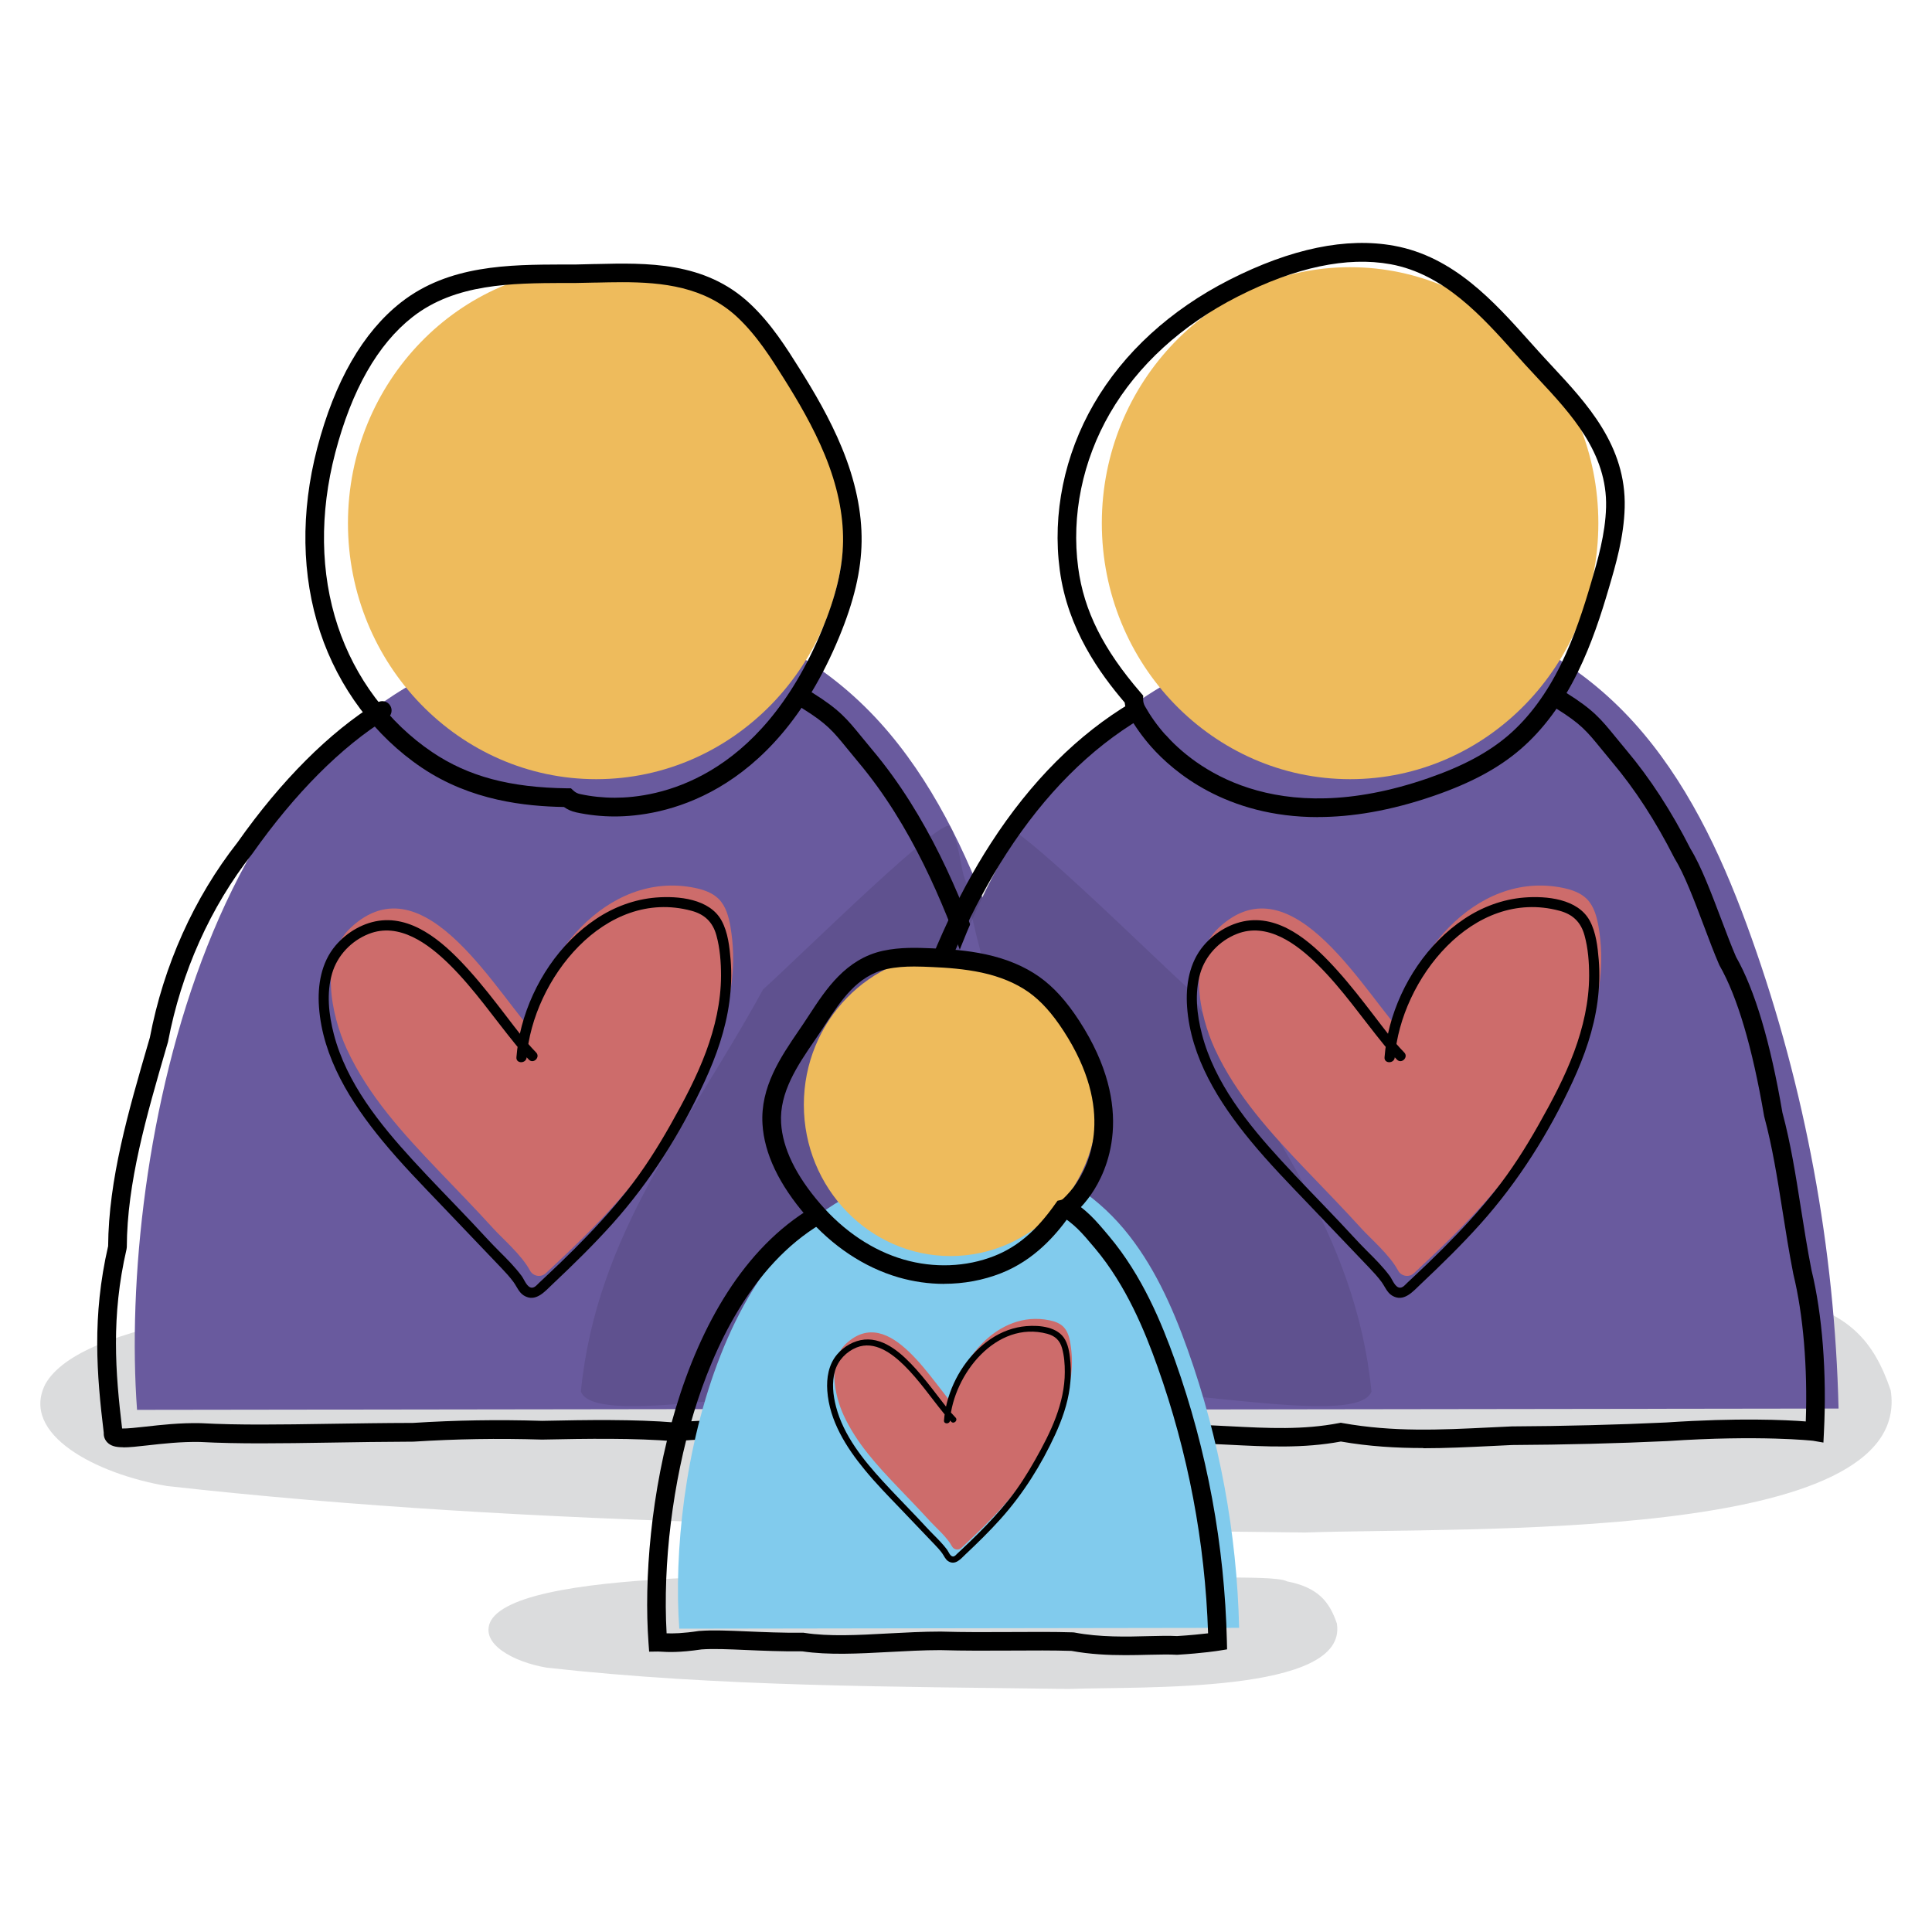 <?xml version="1.0" encoding="UTF-8"?>
<svg id="Layer_1" data-name="Layer 1" xmlns="http://www.w3.org/2000/svg" viewBox="0 0 300 300">
  <defs>
    <style>
      .cls-1 {
        opacity: .1;
      }

      .cls-2 {
        opacity: .5;
      }

      .cls-3, .cls-4, .cls-5, .cls-6, .cls-7, .cls-8 {
        stroke-width: 0px;
      }

      .cls-4 {
        fill: #81cbed;
      }

      .cls-5 {
        fill: #cd6c6b;
      }

      .cls-6 {
        fill: #b7b9bb;
      }

      .cls-7 {
        fill: #eebb5c;
      }

      .cls-8 {
        fill: #695a9e;
      }
    </style>
  </defs>
  <g class="cls-2">
    <path class="cls-6" d="M293.58,215.87c-2.56-7.47-6.39-12.27-16.95-14.33-2.32-1.37-14.61-1.21-18.18-1.32-33.61-.96-67.26-1.38-100.88-1.26-30.71,1.5-139.64-3.25-150.52,15.94-3.99,7.84,7.94,14,18.9,15.85,58.16,6.51,117.87,6.42,176.69,7.22,25-.9,94.73,1.73,90.94-22.12Z"/>
  </g>
  <path class="cls-8" d="M21.28,218.92c-2.89-39.39,11.29-112.91,62.02-119.03,8.19-.99,16.04-4.67,24.24-3.76,11.99,1.34,22.79,8.48,30.55,17.71,7.76,9.23,12.79,20.45,16.83,31.81,8.35,23.43,12.92,48.2,13.51,73.07"/>
  <path class="cls-7" d="M92.58,41.49c-21.26,0-38.55,17.83-38.55,39.75s17.29,39.75,38.55,39.75,38.55-17.83,38.55-39.75-17.29-39.75-38.55-39.75Z"/>
  <path class="cls-3" d="M19.13,224.73c-1.17,0-1.95-.2-2.5-.79-.37-.4-.55-.91-.52-1.46-1.09-9.02-1.84-18.04.68-28.99.08-10.37,3.09-20.75,6.29-31.73l.19-.65c2.14-11.22,6.85-21.69,13.6-30.29,6.77-9.61,14.3-17.15,21.73-21.73.68-.42,1.57-.21,1.99.47.42.68.21,1.57-.47,1.99-7.1,4.38-14.33,11.64-20.93,21-6.53,8.32-11.04,18.38-13.09,29.17l-.03.13-.21.71c-3.15,10.84-6.13,21.08-6.17,31.09l-.04.32c-2.42,10.45-1.73,19.15-.69,27.85.81.02,2.34-.15,3.62-.29,2.4-.27,5.38-.61,8.6-.54,5.94.32,12.44.22,19.95.1,4.08-.06,8.3-.13,12.99-.14,6.7-.42,13.1-.53,20.06-.32,6.97-.15,14.38-.26,20.67.26,6.01-.6,14.13-.45,19.61-.03,8.06-1.14,13.16-1.14,17.48,0,8.09.37,13.97.38,16.14.37h.14c3,.28,4.37-.06,5.19-.28.22-2.34-.04-4.08-.31-5.9-.23-1.56-.47-3.18-.4-5.17-.51-3.21-1.12-8.22-1.35-12.33v-.17s.02-.16.02-.16c.8-4.57-.06-7.65-1.82-11.42-2.47-4.8-2.58-8.43-2.7-12.27v-.3s-.43-1.63-.43-1.63c-.86-3.36-1.76-6.84-2.75-10.17-1.17-3.93-2.46-7.89-3.83-11.75-3.35-9.4-8.26-21.46-16.58-31.36-.66-.79-1.22-1.48-1.72-2.09-2.22-2.72-3.13-3.85-6.93-6.22-.68-.42-.88-1.32-.46-1.99.42-.68,1.32-.88,1.99-.46,4.2,2.63,5.35,4.04,7.64,6.85.49.6,1.04,1.28,1.69,2.05,8.62,10.25,13.66,22.62,17.09,32.25,1.39,3.91,2.7,7.91,3.88,11.9,1.01,3.38,1.91,6.89,2.78,10.27l.51,2.1v.46c.13,3.66.23,6.82,2.42,11.09,1.96,4.2,2.98,7.82,2.1,13.03.23,4.02.85,9.02,1.33,12.01l.02.14v.15c-.08,1.79.13,3.24.36,4.78.32,2.21.66,4.49.17,7.84l-.29,1.98-1.51-.75c-.05.01-.11.03-.17.05-.93.24-2.66.7-6.15.38-2.25.01-8.22,0-16.37-.38l-.31-.05c-3.98-1.07-8.8-1.06-16.64.06l-.16.02h-.16c-5.39-.43-13.48-.59-19.38.01h-.13s-.13,0-.13,0c-6.18-.51-13.55-.41-20.57-.26-6.94-.21-13.26-.1-19.95.32-4.76.02-8.97.08-13.04.15-7.57.12-14.11.22-20.1-.1-2.98-.06-5.86.27-8.18.53-1.58.18-2.8.31-3.76.31Z"/>
  <path class="cls-3" d="M95.47,126.78h0c-2.05,0-4.08-.22-6.02-.64-.68-.15-1.32-.43-1.88-.83-5.89-.11-14.39-.93-22.08-6.11-7.3-4.92-12.91-12.4-15.78-21.07-2.89-8.73-3.05-18.6-.45-28.56,2.71-10.36,7.09-17.97,13-22.61,7.43-5.83,16.81-5.86,25.09-5.89h2.11c.94-.02,1.89-.04,2.85-.07h.2c7.94-.19,16.93-.41,23.92,6.13,3.33,3.11,5.69,6.88,7.78,10.21,2.17,3.46,4.64,7.62,6.53,12.22,2.08,5.06,3.11,9.95,3.05,14.53-.06,4.52-1.17,9.25-3.5,14.87-10.4,25.1-27.81,27.81-34.82,27.82ZM96.58,43.82c-1.34,0-2.67.03-3.97.06h-.22c-.97.03-1.94.05-2.9.06h-2.12c-7.82.04-16.67.07-23.32,5.29-5.41,4.24-9.44,11.33-11.99,21.07-2.46,9.41-2.33,18.72.39,26.91,2.67,8.06,7.88,15.01,14.66,19.58,5.6,3.78,12.08,5.51,21,5.62h.55s.41.38.41.38c.28.26.62.43,1,.51,1.74.38,3.56.57,5.41.57,6.42,0,22.42-2.54,32.15-26.03,2.18-5.27,3.23-9.66,3.28-13.8.05-4.19-.9-8.7-2.83-13.39-1.81-4.4-4.2-8.43-6.3-11.78-1.99-3.18-4.25-6.78-7.3-9.63-5.05-4.72-11.61-5.42-17.89-5.42Z"/>
  <path class="cls-5" d="M82.08,161.58c.92-12.48,12.12-26.52,25.81-23.71,1.35.28,2.72.74,3.7,1.71,1.12,1.12,1.56,2.75,1.83,4.31,1.95,11.27-3.17,20.98-8.61,30.43-5.35,9.31-12.38,16.23-20.05,23.38-.76.71-1.98.5-2.47-.42-1.29-2.41-4.29-4.97-5.71-6.54-2.77-3.05-5.65-6-8.5-8.98-5.46-5.71-10.9-11.63-14.24-18.88-2.44-5.3-4.3-14.24.62-18.83,11.58-10.82,22.89,10.81,29.32,17.31"/>
  <g class="cls-1">
    <path class="cls-3" d="M147.6,128.39c-.74-2.34-23.11,19.84-29.12,25.26-11.54,21.17-25.83,37.61-28.28,62.44,2.71,7.04,48.02-5.42,50.93,2.71.2,2.71,1.3-40.83-.35-39.01,2.34-4.61,12.92-39.65,11.76-40.44-4.07-1.58-2.55-6-4.94-10.95Z"/>
  </g>
  <path class="cls-3" d="M81.78,164.19c.94-12.08,12.14-26.38,25.57-22.77,2.06.55,3.32,1.75,3.89,3.81.56,2.02.72,4.19.72,6.28-.01,4.05-.93,8.02-2.33,11.81-1.46,3.93-3.44,7.65-5.5,11.3-2.04,3.62-4.25,7.1-6.84,10.36-2.5,3.15-5.24,6.1-8.08,8.94-1.47,1.47-2.97,2.91-4.49,4.33-.33.31-.67.63-1,.94-.31.29-.64.74-1.1.76-.78.02-1.21-1.26-1.6-1.79-1.06-1.43-2.32-2.69-3.58-3.94-1.42-1.41-2.75-2.92-4.13-4.37-3.05-3.23-6.17-6.38-9.17-9.66-5.18-5.65-10.33-12.03-12.3-19.59-.79-3.04-1.17-6.38-.27-9.45.81-2.78,2.97-5.05,5.66-6.12,4.75-1.9,9.33,1.56,12.56,4.74,3.88,3.83,6.94,8.35,10.38,12.55.62.76,1.26,1.51,1.95,2.22.72.73,1.84-.39,1.12-1.12-1.71-1.75-3.17-3.74-4.66-5.68-1.85-2.41-3.71-4.82-5.75-7.08-3.36-3.73-8.06-8.23-13.53-7.74-2.76.25-5.43,1.81-7.21,3.92-2.22,2.63-2.8,6.16-2.56,9.51.56,7.88,4.95,14.84,9.85,20.79,2.88,3.5,6.05,6.75,9.18,10.02,3.1,3.23,6.18,6.47,9.27,9.71.66.69,1.32,1.41,1.89,2.18.51.69.85,1.64,1.61,2.11,1.84,1.14,3.28-.63,4.51-1.79,3.2-3.02,6.35-6.1,9.29-9.38,5.87-6.57,10.6-14.09,14.29-22.08,1.82-3.94,3.26-8.05,3.84-12.37.29-2.16.37-4.34.19-6.51-.17-2.02-.41-4.23-1.39-6.05-1.85-3.43-6.73-3.89-10.21-3.61-3.32.27-6.5,1.46-9.26,3.3-5.72,3.8-9.81,10.03-11.57,16.63-.42,1.6-.7,3.23-.83,4.88-.08,1.02,1.51,1.01,1.59,0h0Z"/>
  <path class="cls-8" d="M138.34,218.92c-2.89-39.39,11.29-112.91,62.02-119.03,8.19-.99,16.04-4.67,24.24-3.76,11.99,1.34,22.79,8.48,30.55,17.71,7.76,9.23,12.79,20.45,16.83,31.81,8.35,23.43,12.92,48.2,13.51,73.07"/>
  <path class="cls-7" d="M209.64,41.49c-21.26,0-38.55,17.83-38.55,39.75s17.29,39.75,38.55,39.75,38.55-17.83,38.55-39.75-17.29-39.75-38.55-39.75Z"/>
  <path class="cls-3" d="M221.01,224.85c-4.18,0-8.38-.24-12.8-1.01-5.86,1.09-11.54.8-17.55.49-2.97-.15-6.03-.31-9.35-.33-9.47.94-17.25.91-23.77-.11-2,.08-3.96.26-5.86.42-4.89.43-8.77.77-11.27-.5-1.6-.44-2.87-.09-3.89.19-.86.24-1.67.46-2.45,0-.43-.26-.73-.69-.85-1.21l-.02-.13c-1.27-9.73-1.06-19.26.66-29.14.28-10.53,2.29-20.57,6.52-32.54,3.48-11.46,8.02-21.59,13.48-30.04,6.19-9.58,13.54-16.93,21.83-21.85.69-.41,1.57-.18,1.98.51.41.69.18,1.57-.51,1.98-7.9,4.69-14.92,11.73-20.87,20.94-5.31,8.22-9.74,18.1-13.16,29.37-4.15,11.78-6.11,21.57-6.37,31.82l-.02.21c-1.62,9.25-1.88,18.18-.8,27.26,1.2-.33,3.11-.79,5.44-.1l.28.12c1.72.94,5.64.6,9.79.24,1.97-.17,4.01-.35,6.13-.43h.14s.14.02.14.02c6.32,1,13.92,1.04,23.25.11h.15c3.42,0,6.54.17,9.56.32,6.18.32,11.51.59,17.12-.49l.26-.05.26.05c7.87,1.41,15.18,1.06,22.91.68,1.12-.05,2.25-.11,3.38-.16,8.03-.04,16.3-.25,23.97-.61,11.17-.75,18.59-.4,21.68-.16.3-8.34-.39-16.59-1.93-22.87-.67-3.42-1.19-6.7-1.69-9.88-.81-5.1-1.57-9.91-2.82-14.54l-.03-.13c-1.82-10.65-4.14-18.51-6.91-23.36l-.07-.14c-.76-1.75-1.54-3.82-2.36-6-1.5-3.98-3.06-8.09-4.56-10.51l-.06-.11c-2.92-5.74-6.07-10.6-9.63-14.83-.66-.79-1.22-1.48-1.72-2.09-2.22-2.72-3.13-3.84-6.93-6.22-.68-.42-.88-1.32-.46-1.99.42-.68,1.32-.88,1.99-.46,4.2,2.63,5.35,4.04,7.64,6.85.49.6,1.04,1.28,1.69,2.05,3.69,4.39,6.95,9.41,9.96,15.33,1.64,2.66,3.23,6.88,4.78,10.96.8,2.12,1.56,4.13,2.28,5.8,2.92,5.13,5.34,13.26,7.2,24.17,1.28,4.76,2.05,9.62,2.86,14.77.5,3.15,1.01,6.4,1.66,9.71,1.68,6.85,2.39,16.03,1.93,25.14l-.08,1.63-1.61-.28s-8.21-.92-22.65.05c-7.74.36-16.05.57-24.07.61-1.07.05-2.19.1-3.31.16-3.55.17-7.02.34-10.5.34Z"/>
  <path class="cls-3" d="M204.65,126.88c-14.25,0-22.46-7.06-25.87-10.9h0c-1.36-1.54-2.55-3.2-3.52-4.93-.34-.61-.55-1.28-.62-1.96-3.83-4.48-8.86-11.38-10.08-20.57-1.17-8.73.71-17.89,5.29-25.79,4.61-7.96,11.89-14.62,21.07-19.29,9.55-4.85,18.15-6.63,25.54-5.28,9.29,1.69,15.54,8.69,21.06,14.86l1.41,1.57c.67.75,1.37,1.49,2.07,2.25,5.42,5.82,11.54,12.4,11.28,21.97-.12,4.55-1.37,8.82-2.48,12.59-1.15,3.92-2.62,8.52-4.81,12.99-2.4,4.91-5.38,8.92-8.85,11.92-3.42,2.96-7.7,5.26-13.45,7.25-6.86,2.37-12.85,3.31-18.05,3.31ZM180.95,114.06c4.26,4.81,16.78,15.09,40.81,6.78,5.39-1.87,9.37-4,12.5-6.7,3.17-2.74,5.91-6.45,8.14-11.01,2.09-4.28,3.52-8.74,4.63-12.53,1.06-3.6,2.25-7.68,2.36-11.85.22-8.39-5.47-14.51-10.5-19.9-.72-.78-1.43-1.54-2.12-2.29l-1.42-1.58c-5.21-5.83-11.11-12.43-19.42-13.95-6.76-1.23-14.74.46-23.72,5.01-8.68,4.41-15.55,10.68-19.87,18.15-4.25,7.35-6,15.86-4.92,23.96.89,6.7,3.9,12.69,9.73,19.44l.36.42v.55c-.01.38.08.75.27,1.09.87,1.55,1.93,3.04,3.16,4.42h0Z"/>
  <g class="cls-1">
    <path class="cls-3" d="M155.56,128.39c.74-2.34,23.11,19.84,29.12,25.26,11.54,21.17,25.83,37.61,28.28,62.44-2.71,7.04-48.02-5.42-50.93,2.71-.2,2.71-1.3-40.83.35-39.01-2.34-4.61-12.92-39.65-11.76-40.44,4.07-1.58,2.55-6,4.94-10.95Z"/>
  </g>
  <g class="cls-2">
    <path class="cls-6" d="M207.6,252.12c-1.17-3.43-2.93-5.63-7.77-6.57-1.06-.63-6.7-.56-8.34-.6-15.41-.44-30.84-.63-46.26-.58-14.08.69-64.03-1.49-69.02,7.31-1.83,3.6,3.64,6.42,8.66,7.27,26.67,2.99,54.05,2.94,81.02,3.31,11.46-.41,43.44.79,41.7-10.14Z"/>
  </g>
  <path class="cls-4" d="M105.48,252.9c-1.71-23.27,6.67-66.71,36.64-70.33,4.84-.58,9.48-2.76,14.32-2.22,7.08.79,13.46,5.01,18.05,10.46,4.58,5.46,7.55,12.08,9.94,18.79,4.93,13.84,7.64,28.48,7.98,43.17"/>
  <path class="cls-7" d="M147.6,148.07c-12.56,0-22.78,10.54-22.78,23.48s10.22,23.49,22.78,23.49,22.78-10.54,22.78-23.49-10.22-23.48-22.78-23.48Z"/>
  <path class="cls-3" d="M174.71,257.01c-2.61,0-5.47-.13-8.33-.66-2.86-.09-6-.07-9.33-.05-3.62.02-7.36.04-11.04-.07-2.61,0-5.32.15-7.93.29-4.82.26-9.38.5-13.5-.1-3.25.03-6.17-.1-8.75-.21-2.73-.12-5.08-.22-6.89-.09-3.52.52-5.32.41-6.29.35-.2-.01-.36-.02-.49-.02l-1.36.02-.1-1.36c-1.43-19.47,4.2-55.03,25.39-67.61l1.48,2.49c-11.01,6.53-16.87,19.59-19.84,29.38-3.27,10.78-4.83,23.47-4.22,34.25.98.04,2.49.02,5.06-.37h.11c1.99-.16,4.44-.05,7.28.07,2.58.11,5.5.24,8.71.21h.12s.11.02.11.02c3.86.59,8.31.35,13.03.09,2.66-.14,5.4-.29,8.13-.29,3.66.11,7.38.09,10.97.07,3.4-.02,6.61-.04,9.55.05l.23.02c4.02.77,8.19.66,11.53.57,1.7-.04,3.18-.08,4.43-.01,2.11-.13,3.77-.31,4.82-.43-.46-14.15-3.11-28.08-7.86-41.42-1.96-5.51-4.84-12.57-9.69-18.35-2.17-2.58-3.14-3.74-5.81-5.41l1.53-2.45c3.05,1.91,4.26,3.35,6.45,5.96,5.19,6.17,8.19,13.55,10.24,19.28,5,14.04,7.71,28.72,8.06,43.62l.03,1.26-1.25.2c-.1.02-2.51.4-6.44.64h-.09s-.09,0-.09,0c-1.14-.07-2.59-.03-4.26,0-1.15.03-2.4.06-3.71.06Z"/>
  <path class="cls-3" d="M146.6,199.36c-2.37,0-4.76-.34-7.08-1.01-5.33-1.55-10.28-4.84-14.33-9.53-4.22-4.89-6.51-9.69-6.79-14.25-.36-5.77,2.83-10.44,5.64-14.56l.7-1.03c.33-.49.66-.99.99-1.5,2.5-3.83,5.61-8.58,11.37-9.84,2.71-.59,5.37-.48,7.73-.38,2.43.11,5.31.3,8.23.93,3.24.7,6.03,1.87,8.31,3.48,2.24,1.59,4.22,3.77,6.22,6.85,8.93,13.77,4.28,23.41,1.86,26.92h0c-.71,1.03-1.52,1.98-2.41,2.81-.31.29-.67.53-1.06.69-2.08,2.88-5.38,6.73-10.53,8.76-2.79,1.1-5.8,1.65-8.84,1.65ZM141.93,150.08c-1.39,0-2.83.09-4.21.39-4.61,1.01-7.12,4.86-9.56,8.59-.34.53-.68,1.04-1.02,1.55l-.71,1.04c-2.55,3.74-5.44,7.97-5.14,12.75.24,3.92,2.29,8.14,6.09,12.54,3.68,4.26,8.16,7.25,12.95,8.64,4.69,1.36,9.69,1.17,14.06-.55,3.6-1.42,6.53-3.92,9.5-8.13l.32-.45.54-.12c.12-.03.22-.09.32-.17.74-.69,1.41-1.48,2.01-2.34h0c2.08-3.03,6.07-11.4-1.91-23.71-1.79-2.76-3.53-4.69-5.46-6.06-1.96-1.38-4.4-2.4-7.25-3.02-2.71-.58-5.44-.77-7.75-.87-.88-.04-1.82-.08-2.77-.08Z"/>
  <path class="cls-5" d="M147.69,219.02c.54-7.37,7.16-15.67,15.25-14.01.8.16,1.61.44,2.18,1.01.66.66.92,1.62,1.08,2.55,1.15,6.66-1.87,12.39-5.08,17.98-3.16,5.5-7.32,9.59-11.84,13.81-.45.42-1.17.3-1.46-.25-.76-1.42-2.53-2.94-3.38-3.87-1.64-1.8-3.34-3.55-5.02-5.31-3.22-3.37-6.44-6.87-8.41-11.15-1.44-3.13-2.54-8.41.36-11.13,6.84-6.39,13.53,6.39,17.32,10.23"/>
  <path class="cls-3" d="M147.51,220.56c.56-7.14,7.17-15.58,15.11-13.45,1.22.33,1.96,1.03,2.3,2.25.33,1.19.43,2.48.42,3.71,0,2.39-.55,4.74-1.38,6.98-.86,2.32-2.03,4.52-3.25,6.68-1.21,2.14-2.51,4.2-4.04,6.12-1.48,1.86-3.09,3.6-4.78,5.28-.87.87-1.76,1.72-2.65,2.56-.2.19-.39.37-.59.55-.18.17-.38.44-.65.45-.46.01-.71-.75-.94-1.06-.63-.84-1.37-1.59-2.11-2.33-.84-.84-1.62-1.72-2.44-2.58-1.8-1.91-3.65-3.77-5.42-5.71-3.06-3.34-6.1-7.11-7.27-11.57-.47-1.8-.69-3.77-.16-5.58.48-1.64,1.76-2.98,3.34-3.62,2.81-1.12,5.51.92,7.42,2.8,2.29,2.26,4.1,4.93,6.13,7.42.37.45.75.89,1.16,1.31s1.09-.23.66-.66c-1.01-1.03-1.88-2.21-2.76-3.35-1.09-1.42-2.19-2.85-3.39-4.18-1.99-2.2-4.76-4.86-7.99-4.57-1.63.15-3.21,1.07-4.26,2.32-1.31,1.55-1.65,3.64-1.51,5.62.33,4.66,2.92,8.77,5.82,12.29,1.7,2.07,3.57,3.99,5.43,5.92,1.83,1.91,3.65,3.82,5.48,5.74.39.41.78.83,1.11,1.29.3.41.5.97.95,1.24,1.09.68,1.94-.37,2.66-1.06,1.89-1.78,3.75-3.6,5.49-5.54,3.47-3.88,6.26-8.32,8.44-13.05,1.07-2.33,1.93-4.76,2.27-7.31.17-1.28.22-2.56.11-3.85-.1-1.19-.24-2.5-.82-3.57-1.09-2.03-3.97-2.3-6.03-2.13-1.96.16-3.84.86-5.47,1.95-3.38,2.25-5.8,5.93-6.83,9.82-.25.94-.41,1.91-.49,2.88-.05.6.89.6.94,0h0Z"/>
  <path class="cls-5" d="M216.88,161.58c.92-12.48,12.12-26.52,25.81-23.71,1.35.28,2.72.74,3.7,1.71,1.12,1.12,1.56,2.75,1.83,4.31,1.95,11.27-3.17,20.98-8.61,30.43-5.35,9.31-12.38,16.23-20.05,23.38-.76.71-1.98.5-2.47-.42-1.29-2.41-4.29-4.97-5.71-6.54-2.77-3.05-5.65-6-8.5-8.98-5.46-5.71-10.9-11.63-14.24-18.88-2.44-5.3-4.3-14.24.62-18.83,11.58-10.82,22.89,10.81,29.32,17.31"/>
  <path class="cls-3" d="M216.58,164.19c.94-12.08,12.14-26.38,25.57-22.77,2.06.55,3.32,1.75,3.89,3.81.56,2.02.72,4.19.72,6.28-.01,4.05-.93,8.02-2.33,11.81-1.46,3.93-3.44,7.65-5.5,11.3-2.04,3.62-4.25,7.1-6.84,10.36-2.5,3.15-5.24,6.1-8.08,8.94-1.47,1.47-2.97,2.91-4.49,4.33-.33.31-.67.63-1,.94-.31.29-.64.74-1.1.76-.78.02-1.21-1.26-1.6-1.79-1.06-1.43-2.32-2.69-3.58-3.94-1.42-1.41-2.75-2.92-4.13-4.37-3.05-3.23-6.17-6.38-9.17-9.66-5.18-5.65-10.33-12.03-12.3-19.59-.79-3.04-1.17-6.38-.27-9.45.81-2.78,2.97-5.05,5.66-6.12,4.75-1.9,9.33,1.56,12.56,4.74,3.88,3.83,6.94,8.35,10.38,12.55.62.76,1.26,1.51,1.95,2.22.72.73,1.84-.39,1.12-1.12-1.71-1.75-3.17-3.74-4.66-5.68-1.85-2.41-3.71-4.82-5.75-7.08-3.36-3.73-8.06-8.23-13.53-7.74-2.76.25-5.43,1.81-7.21,3.92-2.22,2.63-2.8,6.16-2.56,9.51.56,7.88,4.95,14.84,9.85,20.79,2.88,3.5,6.05,6.75,9.18,10.02,3.1,3.23,6.18,6.47,9.27,9.71.66.69,1.32,1.41,1.89,2.18.51.69.85,1.64,1.61,2.11,1.84,1.14,3.28-.63,4.51-1.79,3.2-3.02,6.35-6.1,9.29-9.38,5.87-6.57,10.6-14.09,14.29-22.08,1.82-3.94,3.26-8.05,3.84-12.37.29-2.16.37-4.34.19-6.51-.17-2.02-.41-4.23-1.39-6.05-1.85-3.43-6.73-3.89-10.21-3.61-3.32.27-6.5,1.46-9.26,3.3-5.72,3.8-9.81,10.03-11.57,16.63-.42,1.6-.7,3.23-.83,4.88-.08,1.02,1.51,1.01,1.59,0h0Z"/>
</svg>